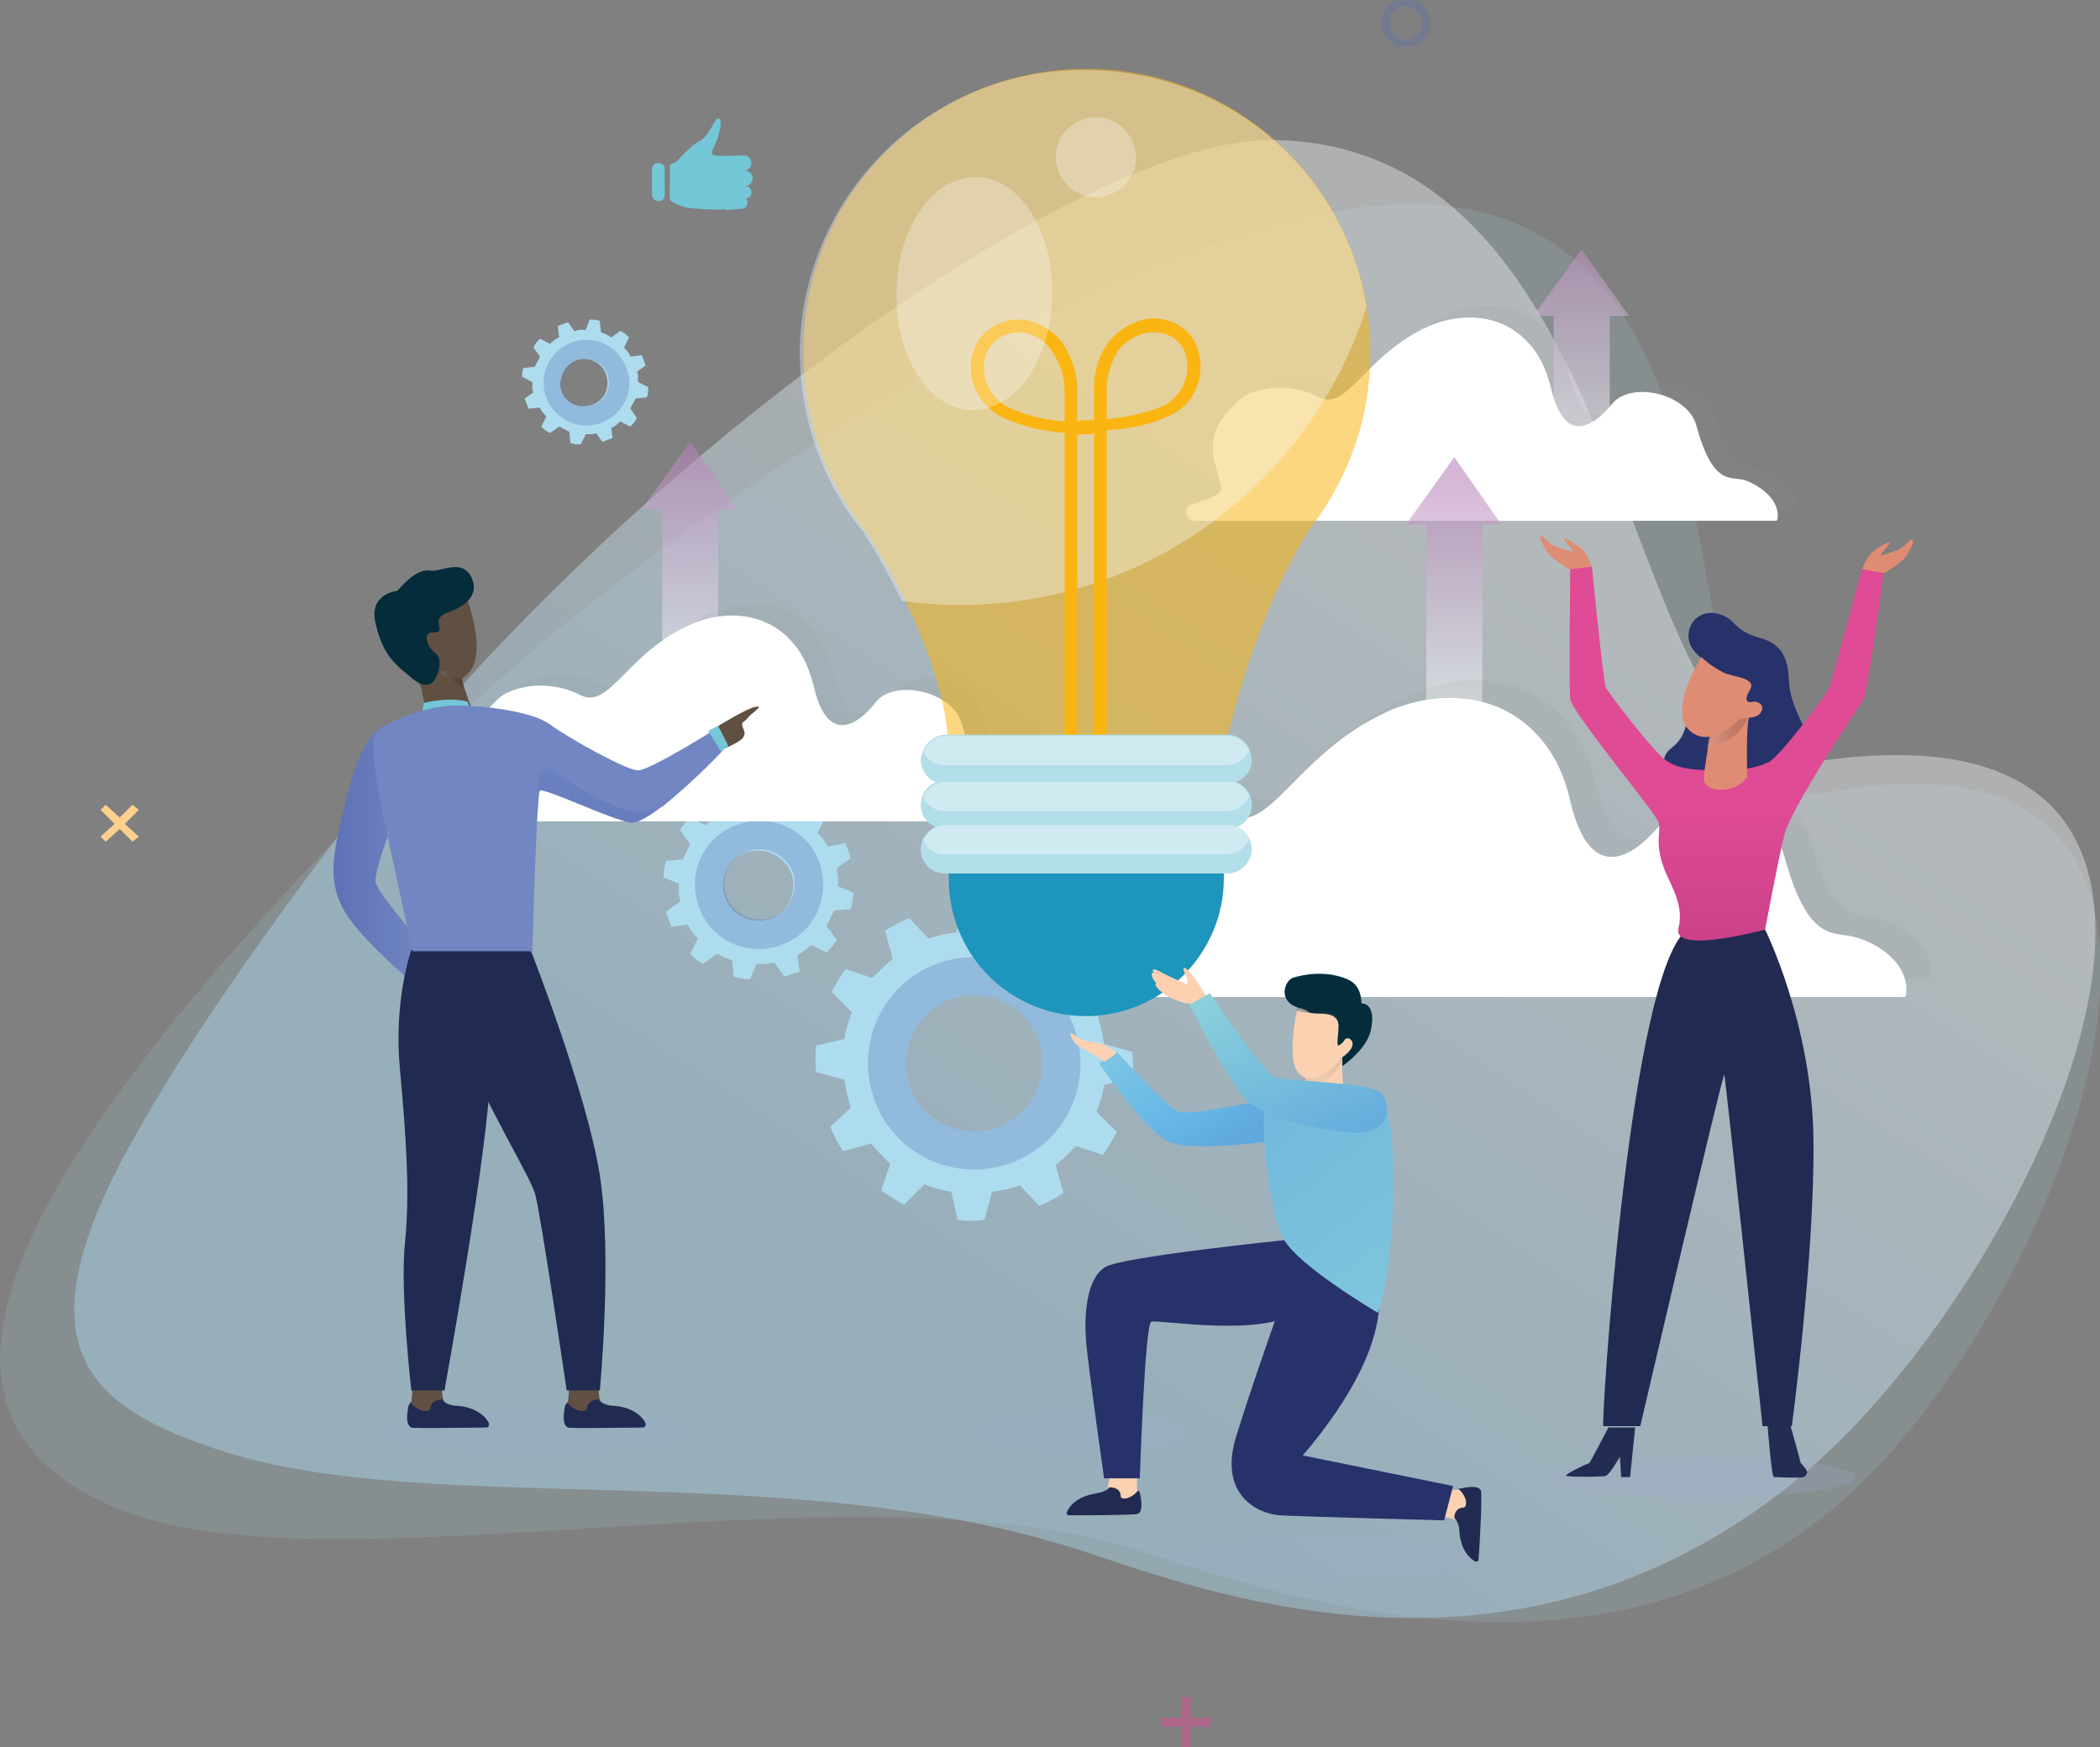 <?xml version="1.0" encoding="utf-8"?>
<!-- Generator: Adobe Illustrator 26.2.1, SVG Export Plug-In . SVG Version: 6.00 Build 0)  -->
<svg version="1.1" id="Layer_1" xmlns="http://www.w3.org/2000/svg" xmlns:xlink="http://www.w3.org/1999/xlink" x="0px" y="0px"
	 viewBox="0 0 164.9 137.2" style="enable-background:new 0 0 164.9 137.2;" xml:space="preserve">
<rect x="0" y="0" width="164.9" height="137.2" fill="#808080" stroke="none"/>
<style type="text/css">
	.st0{opacity:0.15;fill:#ADDCEE;}
	.st1{opacity:0.42;fill:url(#SVGID_1_);}
	.st2{fill:#ADDCEE;}
	.st3{opacity:0.31;fill:#566FB4;}
	.st4{opacity:0.22;fill:#A0AAD3;}
	.st5{opacity:0.57;fill:url(#SVGID_00000129923291216555129860000001317994807593802138_);}
	.st6{opacity:0.12;fill:#8D9294;}
	.st7{fill:#FFFFFF;}
	.st8{opacity:0.57;fill:url(#SVGID_00000130641341145540013320000011149792590671577525_);}
	.st9{opacity:0.57;fill:url(#SVGID_00000004535160627020279730000015657762545984123545_);}
	.st10{fill:url(#SVGID_00000039119942406762181600000006262615144052485285_);}
	.st11{fill:#FBD1B2;}
	.st12{fill:#212A51;}
	.st13{fill:#27316A;}
	.st14{opacity:0.47;}
	.st15{fill:#DF4B94;}
	.st16{fill:#FDD08E;}
	.st17{opacity:0.31;}
	.st18{fill:#566FB4;}
	.st19{fill:#232C53;}
	.st20{fill:#DF8C74;}
	.st21{fill:url(#SVGID_00000181053125089276604070000008687522737447301814_);}
	.st22{opacity:0.15;fill:url(#SVGID_00000027592661003444377260000005594799644985773462_);}
	.st23{fill:url(#SVGID_00000058576413965260708430000008041004245745159041_);}
	.st24{fill:#042C3B;}
	.st25{opacity:0.15;fill:url(#SVGID_00000102535586904431798530000015051947150603268756_);}
	.st26{opacity:0.15;fill:url(#SVGID_00000155868550180694782970000000026533901888980631_);}
	.st27{fill:#605042;}
	.st28{fill:#73C7D6;}
	.st29{opacity:0.15;fill:url(#SVGID_00000047755262585056567770000004058534212023513996_);}
	.st30{fill:url(#SVGID_00000021798464760528906940000010329801272835350423_);}
	.st31{fill:#7186C2;}
	.st32{fill:url(#SVGID_00000053514682294129290230000009999859117898903424_);}
	.st33{fill:#1E95BD;}
	.st34{opacity:0.54;fill:#FAB513;}
	.st35{opacity:0.38;fill:#F5FBFE;}
	.st36{fill:#FAB513;}
	.st37{fill:#B2DEE9;}
	.st38{fill:#D0EAF1;}
	.st39{opacity:0.29;fill:#FFFFFF;}
	.st40{fill:url(#SVGID_00000160180351781046126830000010618303131595048111_);}
</style>
<g>
	<g>
		<path class="st0" d="M30.7,61.4c-27,27.5-41.8,49.6-20.6,57.4c16.6,6.1,56.3-3.9,78.4,2.7c10,3,36.5,13.3,55.9-3.4
			c17.3-14.8,36.3-62.7-0.7-55.9c-14.9,2.7-2.8-43.8-30.9-46.1C92.9,14.6,53.4,38.3,30.7,61.4z"/>
		<linearGradient id="SVGID_1_" gradientUnits="userSpaceOnUse" x1="75.787" y1="104.829" x2="117.601" y2="41.968">
			<stop  offset="0" style="stop-color:#ACDDF4"/>
			<stop  offset="1" style="stop-color:#F0F3F5"/>
		</linearGradient>
		<path class="st1" d="M155.6,98.8c-4.4,7.2-9.8,13.7-15,17.8c-21.3,17-44.2,9-54.7,5.5c-23.2-7.9-51.6-2.8-68.3-8.1
			c-10.9-3.5-16.5-8.3-6.7-25.3c4.2-7.4,10.1-15.8,17.3-25.2c21-27.4,56.6-52.4,71.4-52.5c30-0.1,27.1,51.1,43,48.8
			C171.6,55.5,167.3,79.5,155.6,98.8z"/>
	</g>
	<path class="st2" d="M72.9,73.7l-1.5-1.6c-0.7,0.3-1.3,0.6-1.9,1l0.6,2.2c-0.6,0.5-1.1,1-1.6,1.5l-2.1-0.7
		c-0.4,0.6-0.8,1.2-1.1,1.8l1.6,1.6c-0.3,0.7-0.5,1.4-0.6,2.1l-2.2,0.5c-0.1,0.7-0.1,1.4,0,2.1l2.2,0.6c0.1,0.4,0.1,0.7,0.2,1.1
		c0.1,0.4,0.2,0.7,0.3,1.1l-1.6,1.5c0.3,0.7,0.6,1.3,1,1.9l2.2-0.6c0.5,0.6,1,1.1,1.5,1.6l-0.7,2.1c0.6,0.4,1.2,0.8,1.8,1.1l1.6-1.6
		c0.7,0.3,1.4,0.5,2.1,0.6l0.5,2.2c0.7,0.1,1.4,0.1,2.1,0l0.6-2.2c0.4-0.1,0.7-0.1,1.1-0.2c0.4-0.1,0.7-0.2,1.1-0.3l1.5,1.6
		c0.7-0.3,1.3-0.6,1.9-1l-0.6-2.2c0.6-0.5,1.1-1,1.6-1.5l2.1,0.7c0.4-0.6,0.8-1.2,1.1-1.8l-1.6-1.6c0.3-0.7,0.5-1.4,0.6-2.1l2.2-0.5
		c0.1-0.7,0.1-1.4,0-2.1l-2.2-0.6c-0.1-0.4-0.1-0.7-0.2-1.1c-0.1-0.4-0.2-0.7-0.3-1.1l1.6-1.5c-0.3-0.7-0.6-1.3-1-1.9l-2.2,0.6
		c-0.5-0.6-1-1.1-1.5-1.6l0.7-2.1c-0.6-0.4-1.2-0.8-1.8-1.1l-1.6,1.6c-0.7-0.3-1.4-0.5-2.1-0.6l-0.5-2.2c-0.7-0.1-1.4-0.1-2.1,0
		l-0.6,2.2c-0.4,0.1-0.7,0.1-1.1,0.2C73.7,73.5,73.3,73.6,72.9,73.7z M75.2,78.3c2.9-0.7,5.8,1,6.5,3.9c0.7,2.9-1,5.8-3.9,6.5
		c-2.9,0.7-5.8-1-6.5-3.9C70.6,82,72.3,79,75.2,78.3z"/>
	<path class="st3" d="M74.5,75.4c-4.5,1.1-7.2,5.6-6.1,10.1c1.1,4.5,5.6,7.2,10.1,6.1c4.5-1.1,7.2-5.6,6.1-10.1
		C83.5,77.1,79,74.3,74.5,75.4z M75.2,78.3c2.9-0.7,5.8,1,6.5,3.9c0.7,2.9-1,5.8-3.9,6.5c-2.9,0.7-5.8-1-6.5-3.9
		C70.6,82,72.3,79,75.2,78.3z"/>
	<path class="st2" d="M58.3,63.4l-0.8-1.1c-0.4,0.1-0.8,0.3-1.2,0.4l0.2,1.3c-0.4,0.2-0.8,0.5-1.1,0.8l-1.2-0.6
		c-0.3,0.3-0.6,0.6-0.8,1l0.8,1.1c-0.2,0.4-0.4,0.8-0.6,1.2l-1.3,0.1c-0.1,0.4-0.2,0.8-0.2,1.3l1.2,0.5c0,0.2,0,0.4,0,0.7
		c0,0.2,0.1,0.4,0.1,0.7l-1.1,0.8c0.1,0.4,0.3,0.8,0.4,1.2l1.3-0.2c0.2,0.4,0.5,0.8,0.8,1.1l-0.6,1.2c0.3,0.3,0.6,0.6,1,0.8l1.1-0.8
		c0.4,0.2,0.8,0.4,1.2,0.5l0.1,1.3c0.4,0.1,0.8,0.2,1.3,0.2l0.5-1.2c0.2,0,0.4,0,0.7,0c0.2,0,0.4-0.1,0.7-0.1l0.8,1.1
		c0.4-0.1,0.8-0.3,1.2-0.4l-0.2-1.3c0.4-0.2,0.8-0.5,1.1-0.8l1.2,0.6c0.3-0.3,0.6-0.6,0.8-1l-0.8-1.1c0.2-0.4,0.4-0.8,0.6-1.2
		l1.3-0.1c0.1-0.4,0.2-0.8,0.2-1.3l-1.2-0.5c0-0.2,0-0.4,0-0.7c0-0.2-0.1-0.4-0.1-0.7l1.1-0.8c-0.1-0.4-0.3-0.8-0.4-1.2L65,66.5
		c-0.2-0.4-0.5-0.8-0.8-1.1l0.6-1.2c-0.3-0.3-0.6-0.6-1-0.8l-1.1,0.8c-0.4-0.2-0.8-0.4-1.2-0.6l-0.1-1.3c-0.4-0.1-0.8-0.2-1.3-0.2
		l-0.5,1.2c-0.2,0-0.4,0-0.7,0C58.7,63.3,58.5,63.4,58.3,63.4z M59.3,66.8c1.5-0.1,2.9,1,3,2.5c0.1,1.5-1,2.9-2.5,3
		c-1.5,0.1-2.9-1-3-2.5C56.6,68.3,57.7,66.9,59.3,66.8z"/>
	<path class="st3" d="M59.1,64.5c-2.8,0.3-4.8,2.7-4.5,5.5c0.3,2.8,2.7,4.8,5.5,4.5c2.8-0.3,4.8-2.7,4.5-5.5
		C64.4,66.2,61.9,64.2,59.1,64.5z M59.4,66.7c1.5-0.1,2.9,1,3,2.5c0.1,1.5-1,2.9-2.5,3c-1.5,0.1-2.9-1-3-2.5
		C56.7,68.2,57.8,66.9,59.4,66.7z"/>
	<path class="st2" d="M45.1,26l-0.5-0.7c-0.3,0.1-0.5,0.2-0.8,0.3l0.1,0.9c-0.3,0.1-0.5,0.3-0.7,0.5l-0.8-0.4
		c-0.2,0.2-0.4,0.4-0.5,0.7l0.5,0.7c-0.1,0.3-0.3,0.5-0.4,0.8l-0.9,0.1C41,29.1,41,29.4,41,29.6l0.8,0.4c0,0.1,0,0.3,0,0.4
		c0,0.1,0,0.3,0.1,0.4l-0.7,0.5c0.1,0.3,0.2,0.5,0.3,0.8l0.9-0.1c0.1,0.3,0.3,0.5,0.5,0.7l-0.4,0.8c0.2,0.2,0.4,0.4,0.7,0.5l0.7-0.5
		c0.3,0.1,0.5,0.3,0.8,0.4l0.1,0.9c0.3,0.1,0.5,0.1,0.8,0.1l0.4-0.8c0.1,0,0.3,0,0.4,0c0.1,0,0.3,0,0.4-0.1l0.5,0.7
		c0.3-0.1,0.5-0.2,0.8-0.3L48,33.6c0.3-0.1,0.5-0.3,0.7-0.5l0.8,0.4c0.2-0.2,0.4-0.4,0.5-0.7l-0.5-0.7c0.1-0.3,0.3-0.5,0.4-0.8
		l0.9-0.1c0.1-0.3,0.1-0.5,0.1-0.8l-0.8-0.4c0-0.1,0-0.3,0-0.4c0-0.1,0-0.3-0.1-0.4l0.7-0.5c-0.1-0.3-0.2-0.5-0.3-0.8L49.5,28
		c-0.1-0.3-0.3-0.5-0.5-0.7l0.4-0.8c-0.2-0.2-0.4-0.4-0.7-0.5L48,26.5c-0.3-0.2-0.5-0.3-0.8-0.4l-0.1-0.9c-0.3-0.1-0.5-0.1-0.8-0.1
		L46,25.9c-0.1,0-0.3,0-0.4,0C45.4,25.9,45.2,26,45.1,26z M45.7,28.2c1-0.1,1.9,0.6,2,1.7c0.1,1-0.6,1.9-1.7,2c-1,0.1-1.9-0.6-2-1.6
		C44,29.2,44.7,28.3,45.7,28.2z"/>
	<path class="st3" d="M45.7,26.7c-1.8,0.2-3.2,1.8-3,3.7c0.2,1.8,1.8,3.2,3.7,3c1.8-0.2,3.2-1.8,3-3.7
		C49.1,27.8,47.5,26.5,45.7,26.7z M45.8,28.2c1-0.1,1.9,0.6,2,1.7c0.1,1-0.6,1.9-1.7,2c-1,0.1-1.9-0.6-2-1.6
		C44.1,29.2,44.8,28.3,45.8,28.2z"/>
	<path class="st4" d="M145.7,116c0,0.9-5.4,1.6-12,1.6c-6.6,0-12-0.7-12-1.6c0-0.9,5.4-1.6,12-1.6
		C140.3,114.4,145.7,115.1,145.7,116z"/>
	<ellipse class="st4" cx="104.3" cy="122.4" rx="12" ry="1.6"/>
	<ellipse class="st4" cx="85.1" cy="112.5" rx="8.4" ry="1.6"/>
	<ellipse class="st4" cx="42.3" cy="112.5" rx="12" ry="1.6"/>
	
		<linearGradient id="SVGID_00000158737614331940761700000015019131421200935304_" gradientUnits="userSpaceOnUse" x1="54.192" y1="34.606" x2="54.192" y2="52.763">
		<stop  offset="0" style="stop-color:#B47EB6"/>
		<stop  offset="1" style="stop-color:#F0F3F5"/>
	</linearGradient>
	<polygon style="opacity:0.57;fill:url(#SVGID_00000158737614331940761700000015019131421200935304_);" points="57.9,40 54.2,34.7 
		50.4,40 52,40 52,52.6 56.4,52.6 56.4,40 	"/>
	<path class="st6" d="M83.6,63.2c0,0.1,0,0.3-0.1,0.4H61.5c0,0-1,0-2.7,0H35.4c0.3-0.6,0.9-1.1,1.7-1.3c0.9-0.3,2.5-0.7,2.3-1.4
		c-0.5-2.4-1.7-4.1,1.3-6.9c0.9-0.9,3.8-1.7,6.5-0.3c2.2,1.1,3.6-3.1,8.1-5.3c0.1-0.1,0.3-0.1,0.4-0.2c2.6-1.2,5.8-1.1,7.9,1.1
		c0.9,0.9,1.5,2.1,1.9,3.7c1.3,5.6,4.4,1.9,4.9,1.2c1.5-1.8,6-0.8,6.7,1.7c1.3,4.8,2.7,4.1,3.8,4.4C82.1,60.7,83.7,61.7,83.6,63.2z"
		/>
	<path class="st7" d="M82,64.1c0,0.1,0,0.3-0.1,0.4H59.9c0,0-1,0-2.7,0H35.7c-0.7,0-0.9-1.1-0.2-1.3c0,0,0,0,0,0
		c0.9-0.3,2.5-0.7,2.3-1.4c-0.5-2.4-1.7-4.1,1.3-6.9c0.9-0.9,3.8-1.7,6.5-0.3c2.2,1.1,3.6-3.1,8.1-5.3c0.1-0.1,0.3-0.1,0.4-0.2
		c2.6-1.2,5.8-1.1,7.9,1.1c0.9,0.9,1.5,2.1,1.9,3.7c1.3,5.6,4.4,1.9,4.9,1.2c1.5-1.8,6-0.8,6.7,1.7c1.3,4.8,2.7,4.1,3.8,4.4
		C80.5,61.6,82,62.7,82,64.1z"/>
	
		<linearGradient id="SVGID_00000164500285302317024530000000278081293174597807_" gradientUnits="userSpaceOnUse" x1="124.147" y1="16.715" x2="124.147" y2="35.27">
		<stop  offset="0" style="stop-color:#B47EB6"/>
		<stop  offset="1" style="stop-color:#F0F3F5"/>
	</linearGradient>
	<polygon style="opacity:0.57;fill:url(#SVGID_00000164500285302317024530000000278081293174597807_);" points="127.9,24.8 
		124.2,19.6 120.4,24.8 122,24.8 122,37.5 126.4,37.5 126.4,24.8 	"/>
	<path class="st6" d="M141.1,39.6c0,0.1,0,0.3-0.1,0.4h-21.9c0,0-1,0-2.7,0H93.4c0.3-0.6,0.9-1,1.7-1.3c0.9-0.3,2.4-0.7,2.3-1.3
		c-0.5-2.3-1.7-4,1.3-6.8c0.9-0.9,3.7-1.7,6.4-0.3c2.1,1.1,3.5-3,8-5.3c0.1-0.1,0.3-0.1,0.4-0.2c2.6-1.2,5.8-1.1,7.9,1.1
		c0.9,0.9,1.5,2.1,1.9,3.7c1.3,5.5,4.3,1.8,4.8,1.2c1.5-1.8,5.9-0.8,6.6,1.7c1.3,4.8,2.7,4,3.8,4.3
		C139.6,37.1,141.1,38.1,141.1,39.6z"/>
	<path class="st7" d="M139.6,40.5c0,0.1,0,0.3-0.1,0.4h-21.9c0,0-1,0-2.7,0H93.8c-0.7,0-0.9-1.1-0.2-1.3c0,0,0,0,0,0
		c0.9-0.3,2.4-0.7,2.3-1.3c-0.5-2.3-1.7-4,1.3-6.8c0.9-0.9,3.7-1.7,6.4-0.3c2.1,1.1,3.5-3,8-5.3c0.1-0.1,0.3-0.1,0.4-0.2
		c2.6-1.2,5.8-1.1,7.9,1.1c0.9,0.9,1.5,2.1,1.9,3.7c1.3,5.5,4.3,1.8,4.8,1.2c1.5-1.8,5.9-0.8,6.6,1.7c1.3,4.8,2.7,4,3.8,4.3
		C138.1,38.1,139.6,39.1,139.6,40.5z"/>
	
		<linearGradient id="SVGID_00000121271714017918687990000016425698978595981992_" gradientUnits="userSpaceOnUse" x1="114.189" y1="37.468" x2="114.189" y2="54.863">
		<stop  offset="0" style="stop-color:#B47EB6"/>
		<stop  offset="1" style="stop-color:#F0F3F5"/>
	</linearGradient>
	<polygon style="opacity:0.57;fill:url(#SVGID_00000121271714017918687990000016425698978595981992_);" points="117.9,41.2 
		114.2,35.9 110.4,41.2 112,41.2 112,59.1 116.4,59.1 116.4,41.2 	"/>
	<path class="st6" d="M151.6,76.3c0,0.2,0,0.4-0.1,0.6h-32.2c0,0-1.5,0-3.9,0H81.3c0.4-0.8,1.3-1.5,2.5-1.9c1.3-0.4,3.6-1.1,3.4-2
		c-0.7-3.4-2.4-5.9,1.9-10c1.4-1.3,5.5-2.4,9.4-0.4c3.1,1.6,5.2-4.5,11.8-7.8c0.2-0.1,0.4-0.2,0.6-0.3c3.8-1.7,8.5-1.6,11.6,1.6
		c1.3,1.3,2.3,3.1,2.8,5.4c1.9,8.1,6.4,2.7,7.1,1.8c2.2-2.7,8.7-1.2,9.7,2.5c1.9,7,3.9,5.9,5.6,6.4
		C149.4,72.8,151.7,74.2,151.6,76.3z"/>
	<path class="st7" d="M149.7,77.7c0,0.2,0,0.4-0.1,0.6h-32.2c0,0-1.5,0-3.9,0H82.1c-1.1,0-1.3-1.6-0.3-1.9c0,0,0,0,0,0
		c1.3-0.4,3.6-1.1,3.4-2c-0.7-3.4-2.4-5.9,1.9-10c1.4-1.3,5.5-2.4,9.4-0.4c3.1,1.6,5.2-4.5,11.8-7.8c0.2-0.1,0.4-0.2,0.6-0.3
		c3.8-1.7,8.5-1.6,11.6,1.6c1.3,1.3,2.3,3.1,2.8,5.4c1.9,8.1,6.4,2.7,7.1,1.8c2.2-2.7,8.7-1.2,9.7,2.5c1.9,7,3.9,5.9,5.6,6.4
		C147.5,74.1,149.7,75.6,149.7,77.7z"/>
	
		<linearGradient id="SVGID_00000059993421394679497740000017384453641384724124_" gradientUnits="userSpaceOnUse" x1="88.422" y1="76.987" x2="96.294" y2="90.197">
		<stop  offset="0" style="stop-color:#8ACFDC"/>
		<stop  offset="0.675" style="stop-color:#69B9E8"/>
		<stop  offset="1" style="stop-color:#5FA8DD"/>
	</linearGradient>
	<path style="fill:url(#SVGID_00000059993421394679497740000017384453641384724124_);" d="M100,86.2c0,0-6.6,1.5-7.5,1.1
		c-0.9-0.4-4.8-4.7-4.8-4.7l-1.4,0.9c0,0,3.8,5.6,5.6,6.2c1.8,0.7,6.2,0.1,8.2-0.1C101.7,89.5,100,86.2,100,86.2z"/>
	<g>
		<path class="st11" d="M116.3,117.1c0.1,0.3-0.1,3.7-0.2,5.1c0,0.3-0.4,0.4-0.6,0.2c-0.3-0.4-0.7-1-0.7-2.1c0-0.5-0.2-0.8-0.4-0.9
			c-0.3-0.2-1.7-0.4-2.4-0.4c-0.1,0,0.2-2.2,0.4-2.2c0.4,0,1.5,0.3,2,0.2c0.1,0,0.1,0,0.2,0C115.5,116.7,116.2,116.7,116.3,117.1z"
			/>
		<path class="st12" d="M116.3,117.1c0.1,0.3-0.1,4.2-0.2,5.4c0,0.1-0.2,0.2-0.3,0.1c-0.4-0.2-1.1-0.9-1.2-2.3
			c0-0.5-0.2-0.9-0.4-1.1c0-0.5,0.3-0.8,0.7-0.8c0.3,0,0.4-0.8-0.4-1.5c0.1,0,0.1,0,0.2,0C115.5,116.7,116.2,116.7,116.3,117.1z"/>
	</g>
	<g>
		<path class="st11" d="M89.3,118.9c-0.3,0.1-3.7,0.1-5.1,0.1c-0.3,0-0.4-0.4-0.2-0.6c0.3-0.3,1-0.8,2-0.9c0.5-0.1,0.7-0.2,0.9-0.5
			c0.2-0.4,0.3-1.7,0.3-2.4c0-0.2,2.2,0,2.2,0.3c0,0.4-0.2,1.5-0.1,2c0,0.1,0,0.1,0.1,0.2C89.7,118.1,89.7,118.8,89.3,118.9z"/>
		<path class="st12" d="M89.3,118.9c-0.3,0.1-4.3,0.1-5.4,0.1c-0.1,0-0.2-0.2-0.1-0.3c0.2-0.5,0.9-1.2,2.2-1.4
			c0.5-0.1,0.9-0.2,1.1-0.5c0.5,0,0.9,0.2,0.9,0.7c0,0.3,0.8,0.3,1.4-0.5c0,0.1,0,0.1,0.1,0.2C89.7,118.1,89.7,118.8,89.3,118.9z"/>
	</g>
	<path class="st13" d="M100.8,97.4c0,0-12.7,1.3-14,2.1c-1.5,0.9-1.7,3.8-1.5,6c0.2,2.2,1.4,10.6,1.4,10.6h2.8
		c0,0,0.4-12.1,0.9-12.3c0.5-0.2,9.1,1.3,11.5-0.9c0.8-0.7,3.1-1.3,2.9-2.2C104.5,99.1,100.8,97.4,100.8,97.4z"/>
	<path class="st13" d="M107.8,99.7c0,0,3,4.6-5.5,14.6l11.8,2.4l-0.7,2.7c0,0-11.3-0.3-12.9-0.4c-1.7-0.1-4.9-1.6-3.4-6.3
		c2-6.4,4.9-14.2,4.9-14.2L107.8,99.7z"/>
	<g class="st14">
		<polygon class="st15" points="95.1,134.9 93.5,134.9 93.5,133.3 92.8,133.3 92.8,134.9 91.2,134.9 91.2,135.6 92.8,135.6 
			92.8,137.2 93.5,137.2 93.5,135.6 95.1,135.6 		"/>
	</g>
	<g>
		<polygon class="st16" points="10.9,65.7 9.8,64.7 10.9,63.6 10.4,63.2 9.4,64.2 8.3,63.2 7.9,63.6 9,64.7 7.9,65.7 8.3,66.1 
			9.4,65.1 10.4,66.1 		"/>
	</g>
	<g class="st17">
		<path class="st18" d="M110.4,3.7c-1,0-1.9-0.8-1.9-1.9s0.8-1.9,1.9-1.9c1,0,1.9,0.8,1.9,1.9S111.5,3.7,110.4,3.7z M110.4,0.5
			c-0.7,0-1.3,0.6-1.3,1.3s0.6,1.3,1.3,1.3c0.7,0,1.3-0.6,1.3-1.3S111.2,0.5,110.4,0.5z"/>
	</g>
	<g>
		<path class="st12" d="M132,73.5c0,0,4.7-0.1,6.6-0.5c0,0,3.7,7.4,3.8,16.5c0.1,9.1-1.7,22.5-1.7,22.5h-2.3c0,0-2.9-27.3-3-27.6
			c-0.1-0.3-6.6,27.6-6.6,27.6h-2.9C125.7,112,127.8,78.9,132,73.5z"/>
		<path class="st19" d="M123,115.9c0.1,0.1,2.9,0.1,3.1,0c0.3-0.1,1.1-1.5,1.1-1.5l0.1,1.6l0.7,0l0.4-3.9l-2.1,0
			c0,0-1.3,2.5-1.5,2.8C124.5,115,122.8,115.8,123,115.9z"/>
		<path class="st13" d="M132.5,55.4c0,0,0.3,2.2-1.2,3.3c-1.7,1.3,0.4,2.6,2.7,2.9c2.3,0.2,4.5-0.5,6.5-0.8c2-0.2,2.9-0.8,1.9-2.4
			c-1-1.6-1.8-3.4-1.9-4.6c-0.1-1.2,0-3.1-2.3-3.7c-2.2-0.6-1.8-1.5-3.3-1.9c-2-0.5-3.2,1.9-1.5,3.3C135.1,53,132.5,55.4,132.5,55.4
			z"/>
		<path class="st20" d="M146.2,44.8c0,0,0.3-1,0.9-1.5s1.3-0.8,1.3-0.7c0,0.2-0.7,0.8-0.7,1c0,0.1,1-0.3,1.3-0.4
			c0.7-0.3,1-1,1.2-0.8c0.2,0.2-0.5,1.3-0.7,1.5c-0.2,0.2-1.5,1.2-1.8,1.2C147.5,45,146.2,44.8,146.2,44.8z"/>
		<path class="st20" d="M125,44.5c0,0-0.3-1-0.9-1.5c-0.7-0.5-1.3-0.8-1.3-0.7c0,0.2,0.7,0.8,0.7,1c0,0.1-1.1-0.3-1.4-0.4
			c-0.7-0.3-1-1-1.1-0.8c-0.2,0.2,0.5,1.3,0.7,1.5c0.2,0.2,1.5,1.2,1.8,1.2C123.8,44.7,125,44.5,125,44.5z"/>
		
			<linearGradient id="SVGID_00000088844928391871415990000010217122022743607996_" gradientUnits="userSpaceOnUse" x1="-6882.424" y1="75.852" x2="-6882.424" y2="63.318" gradientTransform="matrix(1 0 0 1 7018.064 0)">
			<stop  offset="0" style="stop-color:#C74087"/>
			<stop  offset="1" style="stop-color:#DF4B94"/>
		</linearGradient>
		<path style="fill:url(#SVGID_00000088844928391871415990000010217122022743607996_);" d="M134.1,60.5c-0.9-0.1-2.2,0-3.3-0.8
			c-1.1-0.8-4.5-5.3-4.7-5.7c-0.2-0.4-1.1-9.5-1.1-9.5l-1.7,0.2c0,0-0.1,9.2,0,10.2c0.1,1,6.6,8.8,6.9,9.6c0.3,0.7-0.3,1.5,0.4,3.5
			c0.4,1.3,1.7,2.9,1.2,4.9c-0.5,2.1,6.8,0.1,6.8,0.1s1-5.3,1.5-7.4c0.5-2.1,5.7-9.9,6.2-10.6c0.4-0.7,1.6-10,1.6-10l-1.7-0.3
			c0,0-2.4,9-2.6,9.4c-0.2,0.4-4.3,6-4.9,5.8C138.8,60,136.4,60.8,134.1,60.5z"/>
		<path class="st20" d="M137.2,61c-0.9,1.4-3.5,1.3-3.4,0.1c0-0.6,0.2-1.5,0.3-2.3c0.1-0.8,0.3-1.4,0.3-1.4s3-2.1,2.9-0.9
			C137.1,57.6,137.2,61,137.2,61z"/>
		
			<linearGradient id="SVGID_00000029729198207533497170000008048770773041908663_" gradientUnits="userSpaceOnUse" x1="-6954.906" y1="338.602" x2="-6951.825" y2="338.602" gradientTransform="matrix(0.999 4.760000e-02 -4.760000e-02 0.999 7097.471 50.185)">
			<stop  offset="0" style="stop-color:#FFFFFF"/>
			<stop  offset="1" style="stop-color:#000000"/>
		</linearGradient>
		<path style="opacity:0.15;fill:url(#SVGID_00000029729198207533497170000008048770773041908663_);" d="M137.2,56.4
			c-0.6,1.6-2.4,2.2-3.2,2.3c0.1-0.8,0.3-1.4,0.3-1.4S137.4,55.3,137.2,56.4z"/>
		<path class="st20" d="M133.6,51.6c0,0-2.6,4.1-1,5.7c1.6,1.6,3.7-0.6,4-0.8c0.4-0.2,1.4,0,1.7-0.6c0.3-0.6-0.3-0.8-0.6-0.8
			c-0.3,0.1-0.9,0.1-0.3-0.9c0.6-1-1.3-1-2.1-1.4C134.3,52.3,133.6,51.6,133.6,51.6z"/>
		<path class="st19" d="M138.8,112c0,0,0.3,4,0.5,4c0.3,0,2.1,0.1,2.3,0c0,0,0.3-0.1,0.3-0.4c0-0.2-0.5-0.7-0.5-0.7
			c-0.3-1.2-0.8-2.9-0.8-2.9H138.8z"/>
	</g>
	
		<linearGradient id="SVGID_00000158014292965165482770000007661972137538169504_" gradientUnits="userSpaceOnUse" x1="119.668" y1="111.163" x2="86.462" y2="68.211">
		<stop  offset="0" style="stop-color:#8ACFDC"/>
		<stop  offset="1" style="stop-color:#5FA8DD"/>
	</linearGradient>
	<path style="fill:url(#SVGID_00000158014292965165482770000007661972137538169504_);" d="M101.8,85.6c1.1-0.1,5-0.1,6.5,0.4
		c1.5,0.5,1.5,12.4-0.1,17.1c0,0-6.3-3.7-7.4-5.8c-1.2-2-1.9-9.8-1.4-10.6C100.1,85.9,101.1,85.7,101.8,85.6z"/>
	<g>
		<path class="st24" d="M107.7,80.6c-0.2,1.9-2.7,3.4-2.7,3.4s-0.3-1.4-0.9-2.7c-0.5-1-1.1-1.9-1.9-2.1c-1.9-0.4-1.4-2.1-0.7-2.4
			c0,0,2.2-0.8,4.3,0.1c1.2,0.5,1.1,1.9,1.1,1.9S108,78.7,107.7,80.6z"/>
		<path class="st11" d="M105.6,86.2c0,0-1.1,0.9-2,0.9c-0.9,0-1.2-0.6-1.2-0.6l0.1-1.2l0-1.1l2.9-1.7l0,0c0,0,0,0,0,0
			c0,0.1,0,0.3,0,0.6c0,0.4,0,0.9,0,1.1C105.4,84.7,105.6,86.2,105.6,86.2z"/>
		
			<linearGradient id="SVGID_00000061430567752859632530000018231957833769311408_" gradientUnits="userSpaceOnUse" x1="-4364.488" y1="86.118" x2="-4365.324" y2="82.736" gradientTransform="matrix(1 0 0 1 4468.923 0)">
			<stop  offset="0" style="stop-color:#FFFFFF"/>
			<stop  offset="1" style="stop-color:#000000"/>
		</linearGradient>
		<path style="opacity:0.15;fill:url(#SVGID_00000061430567752859632530000018231957833769311408_);" d="M105.4,83c0,0,0,0.1,0,0.1
			c-0.4,1.7-2,2.1-3,2.2l0-1.1l2.9-1.7c0,0,0,0,0,0C105.4,82.6,105.4,82.8,105.4,83z"/>
		<path class="st11" d="M106.2,82.1c-0.1,0.5-0.9,1-0.9,1c-0.6,0.9-2.1,2.2-3.2,1.3c-1-0.8-0.5-3.8-0.3-4.8c0-0.2,0.1-0.3,0.1-0.3
			s0.8,0.3,1.7,0.3c0.9,0,1.6,0.2,1.5,1.2c0,0,0,0,0,0c0,0,0,0,0,0.1c-0.1,1-0.1,1.2,0,1.2c0.1,0,0.3-0.2,0.4-0.3
			C105.7,81.3,106.3,81.6,106.2,82.1z"/>
		
			<linearGradient id="SVGID_00000006699377157758852750000002255400073986395061_" gradientUnits="userSpaceOnUse" x1="-4365.021" y1="81.159" x2="-4365.742" y2="79.109" gradientTransform="matrix(1 0 0 1 4468.923 0)">
			<stop  offset="0" style="stop-color:#FFFFFF"/>
			<stop  offset="1" style="stop-color:#000000"/>
		</linearGradient>
		<path style="opacity:0.15;fill:url(#SVGID_00000006699377157758852750000002255400073986395061_);" d="M105.1,80.6
			c0-0.2-0.2-0.9-1-1c-0.7-0.1-1.2,0.1-2.3-0.2c0-0.2,0.1-0.3,0.1-0.3s0.8,0.3,1.7,0.3C104.5,79.4,105.2,79.7,105.1,80.6z"/>
	</g>
	<path class="st11" d="M87.7,82.7c0,0-0.7-0.6-1.4-0.8c-0.7-0.1-1.3-0.1-1.9-0.6c-0.6-0.5-0.3,0.2,0,0.6c0.3,0.4,1.9,1,2.3,1.5
		L87.7,82.7z"/>
	<g>
		<path class="st27" d="M36.7,47.1c0,0,0.9,2.5,0.7,4.2c-0.2,1.8-1.2,1.8-1.1,2.1c0,0.3,1.1,3.3,1.1,3.3L34,57.8
			c0,0-0.9-3.3-0.9-3.7c-0.1-0.4-1.7-3.3-1.2-4.6C32.4,48.2,36.7,47.1,36.7,47.1z"/>
		<path class="st24" d="M31.2,46.4c0.6-0.7,1.6-1.7,2.5-1.6c0.9,0.2,2.5-1,3.3,0.5c0.7,1.4-0.5,2.3-1.6,2.7c-1.1,0.4-1,0.7-0.9,1.3
			c0.1,0.6-0.6,0.2-0.9,0.5c-0.2,0.2-0.1,1,0.6,1.5c0.7,0.5,0.1,2.2-0.4,2.4c-0.5,0.2-0.9,0-1.4-0.4c-1.2-1-2.3-1.7-2.9-4.3
			C28.9,46.6,31.2,46.4,31.2,46.4z"/>
		<path class="st28" d="M33.1,56.1l0.2-0.9c0,0,1.9-0.5,3.4-0.1l0.3,0.7C37.1,55.8,34.4,55.9,33.1,56.1z"/>
		
			<linearGradient id="SVGID_00000107578317922836180550000015576871174329481099_" gradientUnits="userSpaceOnUse" x1="1232.753" y1="32.028" x2="1234.299" y2="32.028" gradientTransform="matrix(0.97 -0.242 0.242 0.97 -1169.03 321.289)">
			<stop  offset="0" style="stop-color:#FFFFFF"/>
			<stop  offset="1" style="stop-color:#000000"/>
		</linearGradient>
		<path style="opacity:0.15;fill:url(#SVGID_00000107578317922836180550000015576871174329481099_);" d="M34.8,52.7
			c0.4,0,0.9,0.7,1.5,0.6l0.1,0.7C36.4,54,33.8,52.6,34.8,52.7z"/>
		
			<linearGradient id="SVGID_00000045604372393911067210000007215160321963830416_" gradientUnits="userSpaceOnUse" x1="26.119" y1="67.015" x2="33.069" y2="67.015">
			<stop  offset="0" style="stop-color:#5D71B5"/>
			<stop  offset="1" style="stop-color:#7186C2"/>
		</linearGradient>
		<path style="fill:url(#SVGID_00000045604372393911067210000007215160321963830416_);" d="M30.2,58.8c-0.1-0.6,0.5-2.1-0.1-1.8
			c-1.8,1-2.6,4.5-3.1,6.5c-0.9,3.8-1.4,6,0.4,8.6c1.5,2.1,4.9,5,4.9,5l0.9-2.9c0,0-3.5-4-3.7-4.9c-0.2-0.9,1.8-5.9,1.8-5.9
			L30.2,58.8z"/>
		<g>
			<path class="st27" d="M44.6,112.1c0.3,0.1,4,0,5.6,0c0.3,0,0.5-0.4,0.2-0.6c-0.4-0.4-1.1-0.8-2.2-0.9c-0.5,0-0.8-0.2-1-0.5
				c-0.3-0.4-0.2-1.9-0.1-2.6c0-0.2-0.3-0.4-0.3-0.6c0.1-1.6-2.3,0.2-2.3,0.2s0.2,0.4,0.2,0.7c0,0.5,0,1.7-0.1,2.2
				c0,0.1,0,0.2-0.1,0.2C44.2,111.2,44.2,111.9,44.6,112.1z"/>
			<path class="st12" d="M44.6,112.1c0.3,0.1,4.7,0,5.9,0c0.2,0,0.2-0.2,0.2-0.3c-0.2-0.5-1-1.3-2.5-1.4c-0.5,0-1-0.2-1.2-0.5
				c-0.5,0-0.9,0.3-0.9,0.7c0,0.3-0.9,0.4-1.6-0.5c0,0.1,0,0.2-0.1,0.2C44.2,111.2,44.2,111.9,44.6,112.1z"/>
		</g>
		<g>
			<path class="st27" d="M32.3,112.1c0.3,0.1,4,0,5.6,0c0.3,0,0.5-0.4,0.2-0.6c-0.4-0.4-1.1-0.8-2.2-0.9c-0.5,0-0.8-0.2-1-0.5
				c-0.3-0.4-0.2-1.9-0.1-2.6c0-0.2-0.3-0.4-0.3-0.6c0.1-1.6-2.3,0.2-2.3,0.2s0.2,0.4,0.2,0.7c0,0.5,0,1.7-0.1,2.2
				c0,0.1,0,0.2-0.1,0.2C31.9,111.2,31.9,111.9,32.3,112.1z"/>
			<path class="st12" d="M32.3,112.1c0.3,0.1,4.7,0,5.9,0c0.2,0,0.2-0.2,0.2-0.3c-0.2-0.5-1-1.3-2.5-1.4c-0.5,0-1-0.2-1.2-0.5
				c-0.5,0-0.9,0.3-0.9,0.7c0,0.3-0.9,0.4-1.6-0.5c0,0.1,0,0.2-0.1,0.2C31.9,111.2,31.9,111.9,32.3,112.1z"/>
		</g>
		<path class="st12" d="M35.3,73.5c0,0-0.7,4.7,1.4,9.6c2.2,4.9,4.9,9.3,5.3,10.6c0.4,1.2,2.5,15.5,2.5,15.5h2.6c0,0,1-10.5,0-16.9
			c-1-6.4-5.4-17.6-5.4-17.6L35.3,73.5z"/>
		<path class="st12" d="M32.3,74.6c0,0-1.4,3.9-0.9,9.3c0.5,5.5,0.8,9.8,0.4,13.7c-0.4,3.8,0.5,11.6,0.5,11.6h2.6
			c0,0,3.5-19.2,3.6-25c0.1-5.8-1.3-10.6-1.3-10.6L32.3,74.6z"/>
		<path class="st27" d="M56.1,57.2c0,0,2.7-1.7,3.3-1.7c0.6-0.1-0.4,0.5-0.7,0.9s-0.6,0.2-0.3,0.9c0.3,0.7-0.5,1-1.3,1.4
			C56.2,59,56.1,57.2,56.1,57.2z"/>
		<path class="st31" d="M57,58.6c0,0.2-2.7,2.9-4.8,4.6c0,0,0,0-0.1,0.1c-0.1,0-0.1,0.1-0.2,0.1c0,0,0,0,0,0
			c-0.9,0.7-1.8,1.2-2.2,1.2c-1.4-0.1-7.1-2.9-7.3-2.5c-0.1,0.1-0.1,0.8-0.2,1.9c-0.2,3.5-0.4,10.7-0.4,10.7h-9.4
			c0,0-1.8-8.2-2.3-10.6c-0.5-2.4-1.1-5.9-0.6-6.5c1.1-1.2,4.4-2.2,6.3-2.2s5.9,0.4,7.4,1.5c1.5,1.1,6,3.6,6.9,3.6
			c0.9,0,5.7-3,5.7-3S57,58.4,57,58.6z"/>
		<polygon class="st28" points="56.4,57 57.2,58.6 56.6,59 55.6,57.4 		"/>
		
			<linearGradient id="SVGID_00000041284855958514679010000016039308569601932210_" gradientUnits="userSpaceOnUse" x1="46.083" y1="73.419" x2="47.575" y2="56.926">
			<stop  offset="0" style="stop-color:#5D71B5"/>
			<stop  offset="1" style="stop-color:#7186C2"/>
		</linearGradient>
		<path style="fill:url(#SVGID_00000041284855958514679010000016039308569601932210_);" d="M51.8,63.4c-0.9,0.7-1.8,1.2-2.2,1.2
			c-1.4-0.1-7.1-2.9-7.3-2.5c0,0-0.2-2,0.7-1.7C43.9,60.6,49.4,65.1,51.8,63.4z"/>
	</g>
	<g>
		<path class="st33" d="M85.3,79.8L85.3,79.8c-6,0-10.8-4.8-10.8-10.8l0-1.4c0-5.2,4.2-9.4,9.4-9.4l2.8,0c5.2,0,9.4,4.2,9.4,9.4
			l0,1.4C96.1,74.9,91.2,79.8,85.3,79.8z"/>
		<path class="st34" d="M104.5,39.1L104.5,39.1C104.5,39.1,104.5,39.1,104.5,39.1c-0.5,0.9-1.1,1.7-1.7,2.5
			c-4.9,7.9-6.7,17.7-6.7,17.7l-21.6,0c0-4-1.6-8.3-3.3-11.9c-1-2.1-2.1-3.9-3-5.4c-3.2-3.9-5.1-8.8-5.1-14.3
			C63,15.4,73,5.4,85.3,5.4c11,0,20.1,7.9,22,18.4c0.2,1.3,0.3,2.6,0.3,4C107.6,31.9,106.5,35.7,104.5,39.1z"/>
		<path class="st35" d="M107.3,24.1C103,37.8,90.1,47.7,75,47.5c-1.4,0-2.8-0.1-4.2-0.3c-1-2.1-2.1-4-3-5.4c-3.2-3.9-5-8.9-5-14.3
			c0.2-12.3,10.3-22.2,22.6-22C96.6,5.6,105.6,13.6,107.3,24.1z"/>
		<g>
			<path class="st36" d="M84.6,67.7l-1,0l0-33.7c-1.4-0.1-3.1-0.4-4.8-1.2c-2.1-1-2.8-3.1-2.5-4.7c0.3-1.7,1.7-2.9,3.5-3
				c1.6-0.1,3.1,1,3.8,2.1c0.6,1,1,2.2,1,3.5l0,2.4c0.7,0,1.1,0,1.1,0l0.1,1c-0.1,0-0.5,0-1.2,0L84.6,67.7z M80,26.1
				c0,0-0.1,0-0.1,0c-1.4,0.1-2.3,0.9-2.6,2.2c-0.2,1.2,0.3,2.9,1.9,3.7c1.5,0.7,3.1,1,4.4,1.1l0-2.3c0-1.1-0.3-2.1-0.8-2.9
				C82.3,26.9,81.2,26.1,80,26.1z"/>
			<path class="st36" d="M86.9,67.7l-1,0l0-33.7c-0.7,0-1.1,0-1.2,0l0.1-1c0,0,0.4,0,1.1,0l0-2.4c0-1.3,0.3-2.5,1-3.5
				c0.7-1.1,2.2-2.1,3.8-2.1c1.8,0.1,3.2,1.2,3.5,3c0.3,1.6-0.3,3.8-2.5,4.7c-1.7,0.8-3.5,1-4.8,1.1L86.9,67.7z M90.5,26.1
				c-1.1,0-2.3,0.8-2.8,1.6c-0.5,0.9-0.8,1.9-0.8,2.9l0,2.3c1.3-0.1,2.9-0.4,4.4-1c1.6-0.8,2.1-2.4,1.9-3.7C93,27,92,26.1,90.7,26.1
				C90.6,26.1,90.6,26.1,90.5,26.1z"/>
		</g>
		<path class="st37" d="M98.3,59.7c0,0.5-0.2,1-0.6,1.3c-0.3,0.3-0.8,0.6-1.3,0.6l-22.2,0c-1,0-1.9-0.9-1.9-1.9
			c0-0.3,0.1-0.5,0.2-0.8c0.1-0.2,0.2-0.4,0.4-0.6c0.3-0.3,0.8-0.6,1.3-0.6l22.2,0c0.8,0,1.4,0.5,1.7,1.1
			C98.2,59.2,98.3,59.4,98.3,59.7z"/>
		<path class="st38" d="M98.1,58.9c-0.1,0.2-0.2,0.4-0.4,0.6c-0.3,0.3-0.8,0.6-1.3,0.6l-22.2,0c-0.8,0-1.5-0.5-1.7-1.1
			c0.1-0.2,0.2-0.4,0.4-0.6c0.3-0.3,0.8-0.6,1.3-0.6l22.2,0C97.2,57.8,97.8,58.3,98.1,58.9z"/>
		<path class="st37" d="M96.4,65.1l-22.2,0c-1.1,0-1.9-0.9-1.9-1.9v0c0-1.1,0.9-1.9,1.9-1.9l22.2,0c1.1,0,1.9,0.9,1.9,1.9v0
			C98.3,64.3,97.4,65.1,96.4,65.1z"/>
		<path class="st37" d="M96.4,68.6l-22.2,0c-1.1,0-1.9-0.9-1.9-1.9l0,0c0-1.1,0.9-1.9,1.9-1.9l22.2,0c1.1,0,1.9,0.9,1.9,1.9v0
			C98.3,67.7,97.4,68.6,96.4,68.6z"/>
		<path class="st39" d="M70.4,23c-0.1,5.1,2.6,9.2,6,9.2c3.4,0,6.2-4,6.2-9.1c0.1-5.1-2.6-9.2-6-9.2C73.2,13.9,70.4,18,70.4,23z"/>
		<path class="st39" d="M82.9,12.3c0,1.7,1.4,3.2,3.1,3.2c1.7,0,3.2-1.4,3.2-3.1c0-1.7-1.4-3.2-3.1-3.2
			C84.3,9.2,82.9,10.6,82.9,12.3z"/>
		<path class="st38" d="M98.1,62.5c-0.1,0.2-0.2,0.4-0.4,0.6c-0.3,0.3-0.8,0.6-1.3,0.6l-22.2,0c-0.8,0-1.5-0.5-1.7-1.1
			c0.1-0.2,0.2-0.4,0.4-0.6c0.3-0.3,0.8-0.6,1.3-0.6l22.2,0C97.2,61.3,97.8,61.8,98.1,62.5z"/>
		<path class="st38" d="M98.1,65.9c-0.1,0.2-0.2,0.4-0.4,0.6c-0.3,0.3-0.8,0.6-1.3,0.6l-22.2,0c-0.8,0-1.5-0.5-1.7-1.1
			c0.1-0.2,0.2-0.4,0.4-0.6c0.3-0.3,0.8-0.6,1.3-0.6l22.2,0C97.2,64.8,97.8,65.2,98.1,65.9z"/>
	</g>
	<path class="st11" d="M94.8,78.3l-0.1,0.2l-0.3,0.9c0,0-0.1-0.1-0.3-0.2c-0.2-0.1-0.5-0.3-0.8-0.4c0,0-0.1,0-0.1,0
		c-0.6-0.1-1.7-0.5-2.3-1.2c-0.3-0.3-0.1-0.4-0.1-0.4c-0.5-0.5-0.4-0.9-0.2-0.8c0.2,0.1,0.4,0.3,0.5,0.4c-0.3-0.2-0.6-0.5-0.6-0.6
		c0.1-0.1,0.2-0.1,0.6,0.1c0.3,0.2,1.4,0.7,1.9,0.9c0.4,0.2,0.2,0,0.2-0.4c-0.1-0.3-0.4-0.7-0.2-0.8c0.2,0,0.8,0.8,1,1.1
		c0.1,0.1,0.2,0.3,0.4,0.6C94.5,77.9,94.8,78.3,94.8,78.3z"/>
	
		<linearGradient id="SVGID_00000165201034924867795270000011743208058972216511_" gradientUnits="userSpaceOnUse" x1="98.617" y1="77.166" x2="105.271" y2="91.99">
		<stop  offset="0" style="stop-color:#8ACFDC"/>
		<stop  offset="1" style="stop-color:#5FA8DD"/>
	</linearGradient>
	<path style="fill:url(#SVGID_00000165201034924867795270000011743208058972216511_);" d="M93.4,78.9l1.6-0.9c0,0,4.3,6.3,5.1,6.6
		c0.8,0.3,7.5,0.4,8.3,1.2c1,1,0.8,3.6-2.8,3.1c-3.7-0.5-6.4-1.3-7.7-2.5S93.4,78.9,93.4,78.9z"/>
	<g>
		<path class="st28" d="M53.3,12.5c0.4-0.4,1-1.1,1.6-1.4c0.8-0.4,1.2-1.8,1.5-1.8s0.2,0.7,0,1.4c-0.2,0.7-0.8,1.4-0.3,1.5
			c0.5,0.1,2.2,0,2.2,0s0.6,3.8-0.4,4.1s-3.4,0.1-4,0c-0.5-0.1-1-0.4-1.2-0.5c0,0-0.1-0.1-0.1-0.1V13c0-0.1,0.1-0.1,0.1-0.1
			C52.9,12.8,53.2,12.7,53.3,12.5z"/>
		<circle class="st28" cx="58.4" cy="12.8" r="0.6"/>
		<circle class="st28" cx="58.5" cy="14" r="0.6"/>
		<path class="st28" d="M59,15.1c0,0.3-0.2,0.5-0.5,0.5c-0.3,0-0.5-0.2-0.5-0.5c0-0.3,0.2-0.5,0.5-0.5C58.8,14.6,59,14.8,59,15.1z"
			/>
		<path class="st28" d="M58.7,15.9c0,0.3-0.2,0.5-0.5,0.5c-0.3,0-0.5-0.2-0.5-0.5s0.2-0.5,0.5-0.5C58.5,15.5,58.7,15.7,58.7,15.9z"
			/>
		<path class="st28" d="M58.1,16.4L57,16.5l0-0.5h1.6l-0.1,0.1C58.4,16.3,58.3,16.4,58.1,16.4z"/>
		<path class="st28" d="M51.7,15.8L51.7,15.8c0.3,0,0.5-0.2,0.5-0.5v-2c0-0.3-0.2-0.5-0.5-0.5h0c-0.3,0-0.5,0.2-0.5,0.5v2
			C51.2,15.6,51.5,15.8,51.7,15.8z"/>
	</g>
</g>
</svg>
